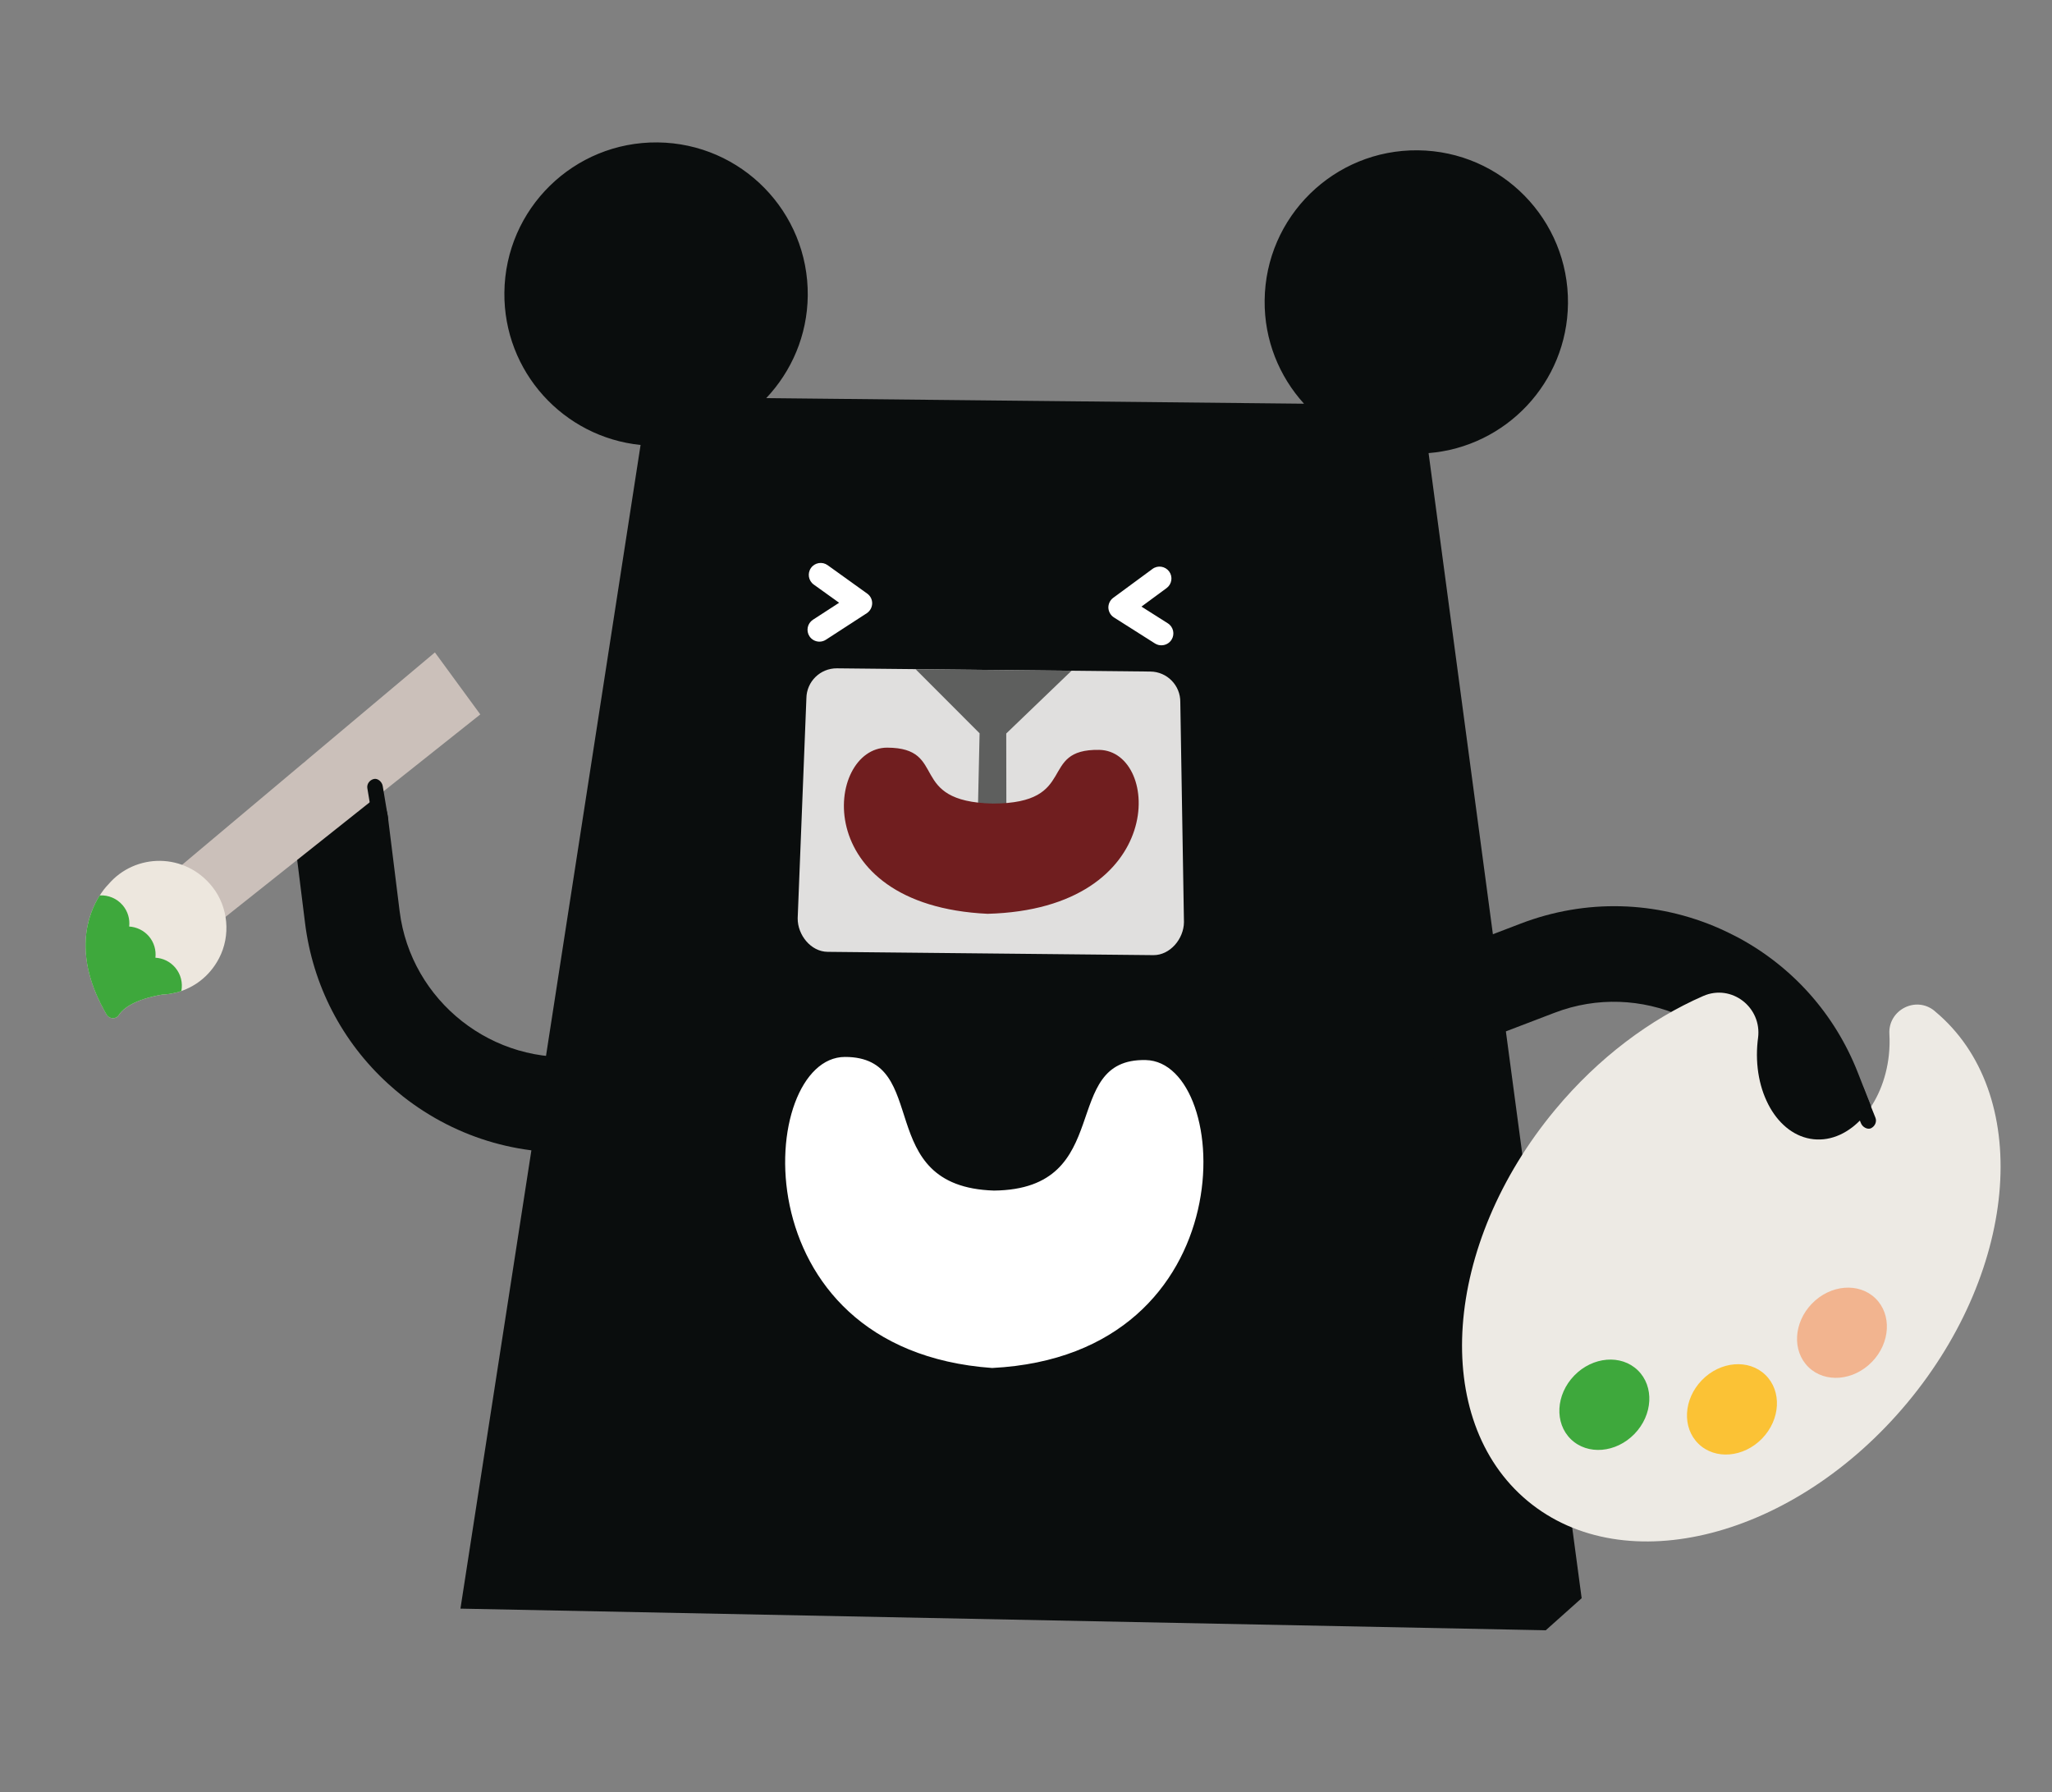 <?xml version="1.0" encoding="utf-8"?>
<!-- Generator: Adobe Illustrator 16.0.0, SVG Export Plug-In . SVG Version: 6.00 Build 0)  -->
<!DOCTYPE svg PUBLIC "-//W3C//DTD SVG 1.1//EN" "http://www.w3.org/Graphics/SVG/1.1/DTD/svg11.dtd">
<svg version="1.1" id="圖層_1" xmlns="http://www.w3.org/2000/svg" xmlns:xlink="http://www.w3.org/1999/xlink" x="0px" y="0px"
	 width="57.25px" height="50px" viewBox="0 0 57.25 50" enable-background="new 0 0 57.25 50" xml:space="preserve">
<rect x="0" y="0" width="57.25" height="50" fill="#808080" stroke="none"/>
<g>
	<g>
		<defs>
			<polygon id="SVGID_1_" points="10.771,44.834 43.126,45.479 47.751,41.348 49.668,19.113 44.432,-4.62 15.178,-5.491 
				11.087,23.609 9.102,40.602 			"/>
		</defs>
		<clipPath id="SVGID_2_">
			<use xlink:href="#SVGID_1_"  overflow="visible"/>
		</clipPath>
		<g clip-path="url(#SVGID_2_)">
			<g>
				<g>
					<path fill="#1B1C1C" d="M23.203,56.845c-0.001,0.092-0.077,0.166-0.167,0.164l-0.703-0.007
						c-0.372-0.003-0.675,0.295-0.68,0.666c-0.003,0.371,0.294,0.677,0.666,0.681l0.868,0.009l1.766,0.018
						c0.547,0.005,0.996-0.433,1.001-0.98l0.004-0.355l0.088-8.43l-2.756-0.028L23.203,56.845z"/>
				</g>
				<g>
					<path fill="#1B1C1C" d="M33.83,56.956c0,0.091,0.072,0.166,0.163,0.167l0.704,0.007c0.371,0.005,0.669,0.309,0.665,0.681
						c-0.003,0.372-0.308,0.67-0.681,0.666l-0.868-0.009l-1.765-0.019c-0.547-0.005-0.985-0.453-0.98-1.001l0.004-0.355l0.088-8.43
						l2.756,0.028L33.83,56.956z"/>
				</g>
			</g>
			<g>
				<path fill="#0A0D0D" d="M44.584,47.999L39.857,12.64c2.158-0.174,3.866-1.965,3.889-4.172c0.024-2.336-1.85-4.251-4.188-4.275
					s-4.252,1.851-4.275,4.188c-0.012,1.108,0.407,2.119,1.098,2.881l-7.402-0.077l-0.2-0.002l-7.401-0.077
					c0.706-0.748,1.146-1.749,1.158-2.857c0.024-2.338-1.851-4.252-4.189-4.276c-2.336-0.024-4.251,1.85-4.275,4.188
					c-0.023,2.207,1.647,4.033,3.8,4.252l-5.458,35.254c-0.093,0.596,0.366,1.136,0.968,1.142l15.005,0.156l0.2,0.002l15.003,0.156
					C44.195,49.128,44.663,48.598,44.584,47.999z"/>
			</g>
			<path fill="#FFFFFF" d="M31.967,29.572c-2.451-0.056-0.804,3.604-4.236,3.641c-3.429-0.109-1.706-3.731-4.157-3.728
				c-2.452,0.001-3.028,8.166,4.106,8.677C34.824,37.799,34.418,29.625,31.967,29.572z"/>
			<g>
				<g>
					<g>
						<g>
							<path fill="#E0DFDE" d="M32.178,26.645l-9.087-0.092c-0.467-0.004-0.84-0.469-0.836-0.936l0.243-6.137
								c0.005-0.466,0.387-0.841,0.854-0.836l8.743,0.09c0.466,0.004,0.84,0.386,0.835,0.852l0.102,6.14
								C33.027,26.192,32.644,26.649,32.178,26.645z"/>
						</g>
					</g>
				</g>
				<path fill="#5E5F5E" d="M28.077,22.56l-0.003-2.098l1.822-1.751l-4.352-0.043l1.786,1.788l-0.046,2.096
					c-0.144,0.002-1.993,0.759-0.013,0.938c0.001,0.008,0.266,0.021,0.399,0.018c0.134,0.004,0.398-0.001,0.399-0.011
					C30.055,23.359,28.221,22.564,28.077,22.56z"/>
				<g>
					<path fill="#FFFFFF" d="M22.855,17.9c0.064,0.001,0.13-0.016,0.188-0.054l1.139-0.739c0.092-0.06,0.148-0.162,0.151-0.271
						c0.003-0.11-0.049-0.214-0.139-0.277l-1.103-0.792c-0.149-0.107-0.357-0.074-0.464,0.076c-0.107,0.149-0.073,0.357,0.076,0.464
						l0.708,0.508l-0.731,0.474c-0.153,0.101-0.197,0.306-0.097,0.46C22.646,17.845,22.749,17.897,22.855,17.9z"/>
				</g>
				<g>
					<path fill="#FFFFFF" d="M32.413,18.001c-0.065,0.004-0.129-0.014-0.189-0.05l-1.146-0.727
						c-0.092-0.058-0.149-0.159-0.155-0.269c-0.002-0.11,0.048-0.214,0.137-0.279l1.094-0.805c0.147-0.109,0.355-0.077,0.465,0.071
						c0.108,0.147,0.076,0.355-0.072,0.464l-0.701,0.516l0.735,0.466c0.157,0.099,0.202,0.305,0.104,0.459
						C32.622,17.945,32.52,17.998,32.413,18.001z"/>
				</g>
				<path fill="#701E1F" d="M30.669,20.919c-1.728-0.03-0.549,1.492-2.968,1.498c-2.416-0.056-1.221-1.554-2.947-1.56
					c-1.727-0.004-2.229,4.398,2.8,4.635C32.586,25.358,32.395,20.949,30.669,20.919z"/>
			</g>
		</g>
	</g>
	<g>
		<g>
			<g>
				<g>
					<g>
						<path fill="#0A0D0D" d="M9.443,20.979L9.443,20.979c0.119-0.009,0.225,0.08,0.234,0.2l0.068,0.865
							c0.009,0.119-0.081,0.223-0.199,0.232h0c-0.119,0.009-0.223-0.08-0.232-0.199l-0.068-0.865
							C9.236,21.093,9.325,20.989,9.443,20.979z"/>
					</g>
					<g>
						<path fill="#0A0D0D" d="M8.54,21.23L8.54,21.23c0.104-0.059,0.237-0.021,0.295,0.082l0.427,0.755
							c0.06,0.104,0.022,0.237-0.081,0.295h0c-0.104,0.059-0.237,0.022-0.295-0.082l-0.428-0.756
							C8.399,21.422,8.436,21.291,8.54,21.23z"/>
					</g>
					<g>
						<path fill="#0A0D0D" d="M8.95,22.637c-0.058,0.097-0.184,0.129-0.282,0.07l-0.775-0.463c-0.098-0.059-0.129-0.185-0.07-0.283
							l0,0c0.058-0.097,0.184-0.128,0.282-0.07l0.775,0.465C8.977,22.413,9.009,22.54,8.95,22.637L8.95,22.637z"/>
					</g>
					<g>
						<path fill="#0A0D0D" d="M10.479,21.195L10.479,21.195c-0.111-0.045-0.241-0.004-0.296,0.103l-0.405,0.796
							c-0.054,0.106-0.025,0.271,0.085,0.315v0.001c0.11,0.044,0.245-0.008,0.299-0.114l0.403-0.79
							C10.62,21.399,10.59,21.24,10.479,21.195z"/>
					</g>
				</g>
				<g>
					<path fill="#0A0D0D" d="M10.822,30.228c-1.281-1.172-2.097-2.744-2.312-4.484l-0.325-2.61c-0.09-0.728,0.427-1.392,1.156-1.483
						l0,0c0.729-0.09,1.394,0.427,1.484,1.157l0.324,2.609c0.313,2.517,2.617,4.328,5.137,4.039l3.597-0.416l0.304,2.643
						l-3.597,0.416c-1.926,0.222-3.825-0.316-5.349-1.514C11.098,30.471,10.958,30.351,10.822,30.228z"/>
				</g>
			</g>
		</g>
		<g>
			<polygon fill="#CBC0BA" points="13.4,19.93 5.4,26.286 4.23,24.839 12.134,18.2 			"/>
			<path fill="#EDE7DE" d="M4.93,27.686c0.479-0.129,0.917-0.447,1.181-0.953c0.331-0.633,0.259-1.426-0.182-1.988
				c-0.759-0.967-2.158-0.956-2.909-0.07c0,0-1.393,1.327-0.045,3.629c0.074,0.126,0.259,0.138,0.338,0.016
				c0.135-0.206,0.46-0.441,1.215-0.575c0.127-0.005,0.252-0.021,0.375-0.055c0.009-0.001,0.017-0.001,0.026-0.002V27.686z"/>
			<path fill="#3EA83C" d="M2.974,28.304c0.074,0.126,0.259,0.138,0.338,0.016c0.135-0.206,0.46-0.441,1.215-0.575
				c0.127-0.005,0.252-0.021,0.375-0.055c0.009-0.001,0.017-0.001,0.026-0.002v-0.002c0.044-0.012,0.088-0.025,0.132-0.04
				c0.042-0.225-0.012-0.465-0.17-0.652c-0.145-0.172-0.346-0.265-0.554-0.277c0.023-0.206-0.034-0.421-0.178-0.593
				c-0.145-0.17-0.347-0.264-0.554-0.277c0.023-0.206-0.035-0.42-0.179-0.591c-0.166-0.196-0.406-0.29-0.643-0.277
				C2.455,25.493,2.004,26.645,2.974,28.304z"/>
		</g>
		<g>
			<path fill="#0A0D0D" d="M10.426,21.732L10.426,21.732c-0.116,0.03-0.197,0.141-0.177,0.258l0.147,0.882
				c0.02,0.116,0.14,0.23,0.255,0.202h0c0.115-0.03,0.193-0.151,0.173-0.268l-0.146-0.877C10.66,21.813,10.541,21.702,10.426,21.732
				z"/>
		</g>
	</g>
	<g>
		<g>
			<g>
				<g>
					<g>
						<path fill="#0A0D0D" d="M52.106,34.765L52.106,34.765c-0.113,0.039-0.237-0.021-0.276-0.135l-0.279-0.82
							c-0.038-0.113,0.023-0.236,0.135-0.274l0.001-0.002c0.113-0.037,0.235,0.022,0.274,0.136l0.281,0.821
							C52.279,34.604,52.219,34.727,52.106,34.765z"/>
					</g>
					<g>
						<path fill="#0A0D0D" d="M51.05,34.813L51.05,34.813c0.118,0.018,0.234-0.057,0.261-0.174l0.194-0.87
							c0.027-0.116-0.042-0.268-0.159-0.284l0,0c-0.119-0.015-0.237,0.067-0.263,0.184l-0.195,0.866
							C50.863,34.649,50.933,34.797,51.05,34.813z"/>
					</g>
					<g>
						<path fill="#0A0D0D" d="M50.318,34.458L50.318,34.458c0.107,0.051,0.241,0.017,0.301-0.086l0.452-0.771
							c0.06-0.103,0.04-0.268-0.065-0.319h-0.001c-0.107-0.051-0.245-0.008-0.307,0.095l-0.448,0.766
							C50.19,34.246,50.213,34.406,50.318,34.458z"/>
					</g>
				</g>
				<g>
					<path fill="#0A0D0D" d="M48.479,26.147c1.531,0.818,2.711,2.139,3.352,3.771l0.961,2.447c0.269,0.685-0.068,1.456-0.752,1.726
						l0,0c-0.684,0.268-1.455-0.069-1.725-0.753l-0.962-2.449c-0.927-2.361-3.606-3.545-5.977-2.638l-3.383,1.293l-0.949-2.484
						l3.383-1.295c1.809-0.692,3.782-0.643,5.556,0.141C48.15,25.981,48.316,26.062,48.479,26.147z"/>
				</g>
			</g>
		</g>
		<g>
			<path fill="#EDEAE4" d="M49.038,29.043c-0.15,1.405,0.549,2.631,1.561,2.738c1.011,0.106,1.95-0.944,2.1-2.351
				c0.021-0.2,0.025-0.395,0.014-0.584c-0.04-0.67,0.74-1.073,1.259-0.646c0.005,0.007,0.011,0.011,0.016,0.015
				c2.713,2.258,2.365,7.146-0.774,10.917c-3.141,3.77-7.884,4.996-10.597,2.737c-2.712-2.259-2.364-7.146,0.776-10.917
				c1.206-1.45,2.651-2.522,4.126-3.167c0.79-0.345,1.642,0.315,1.53,1.171C49.044,28.984,49.042,29.014,49.038,29.043z"/>
			
				<ellipse transform="matrix(0.697 -0.718 0.718 0.697 -14.544 43.985)" fill="#3EA83C" cx="44.72" cy="39.185" rx="1.339" ry="1.169"/>
			
				<ellipse transform="matrix(0.697 -0.718 0.718 0.697 -13.557 46.579)" fill="#FBC235" cx="48.279" cy="39.314" rx="1.339" ry="1.169"/>
			
				<ellipse transform="matrix(0.697 -0.717 0.717 0.697 -11.059 48.134)" fill="#F2B48F" cx="51.387" cy="37.144" rx="1.339" ry="1.167"/>
		</g>
		<g>
			<path fill="#0A0D0D" d="M52.207,31.472V31.47c0.105-0.053,0.161-0.18,0.117-0.29l-0.332-0.829
				c-0.044-0.11-0.186-0.196-0.291-0.144h-0.002c-0.105,0.053-0.155,0.189-0.112,0.3l0.331,0.823
				C51.96,31.441,52.101,31.523,52.207,31.472z"/>
		</g>
	</g>
</g>
</svg>
